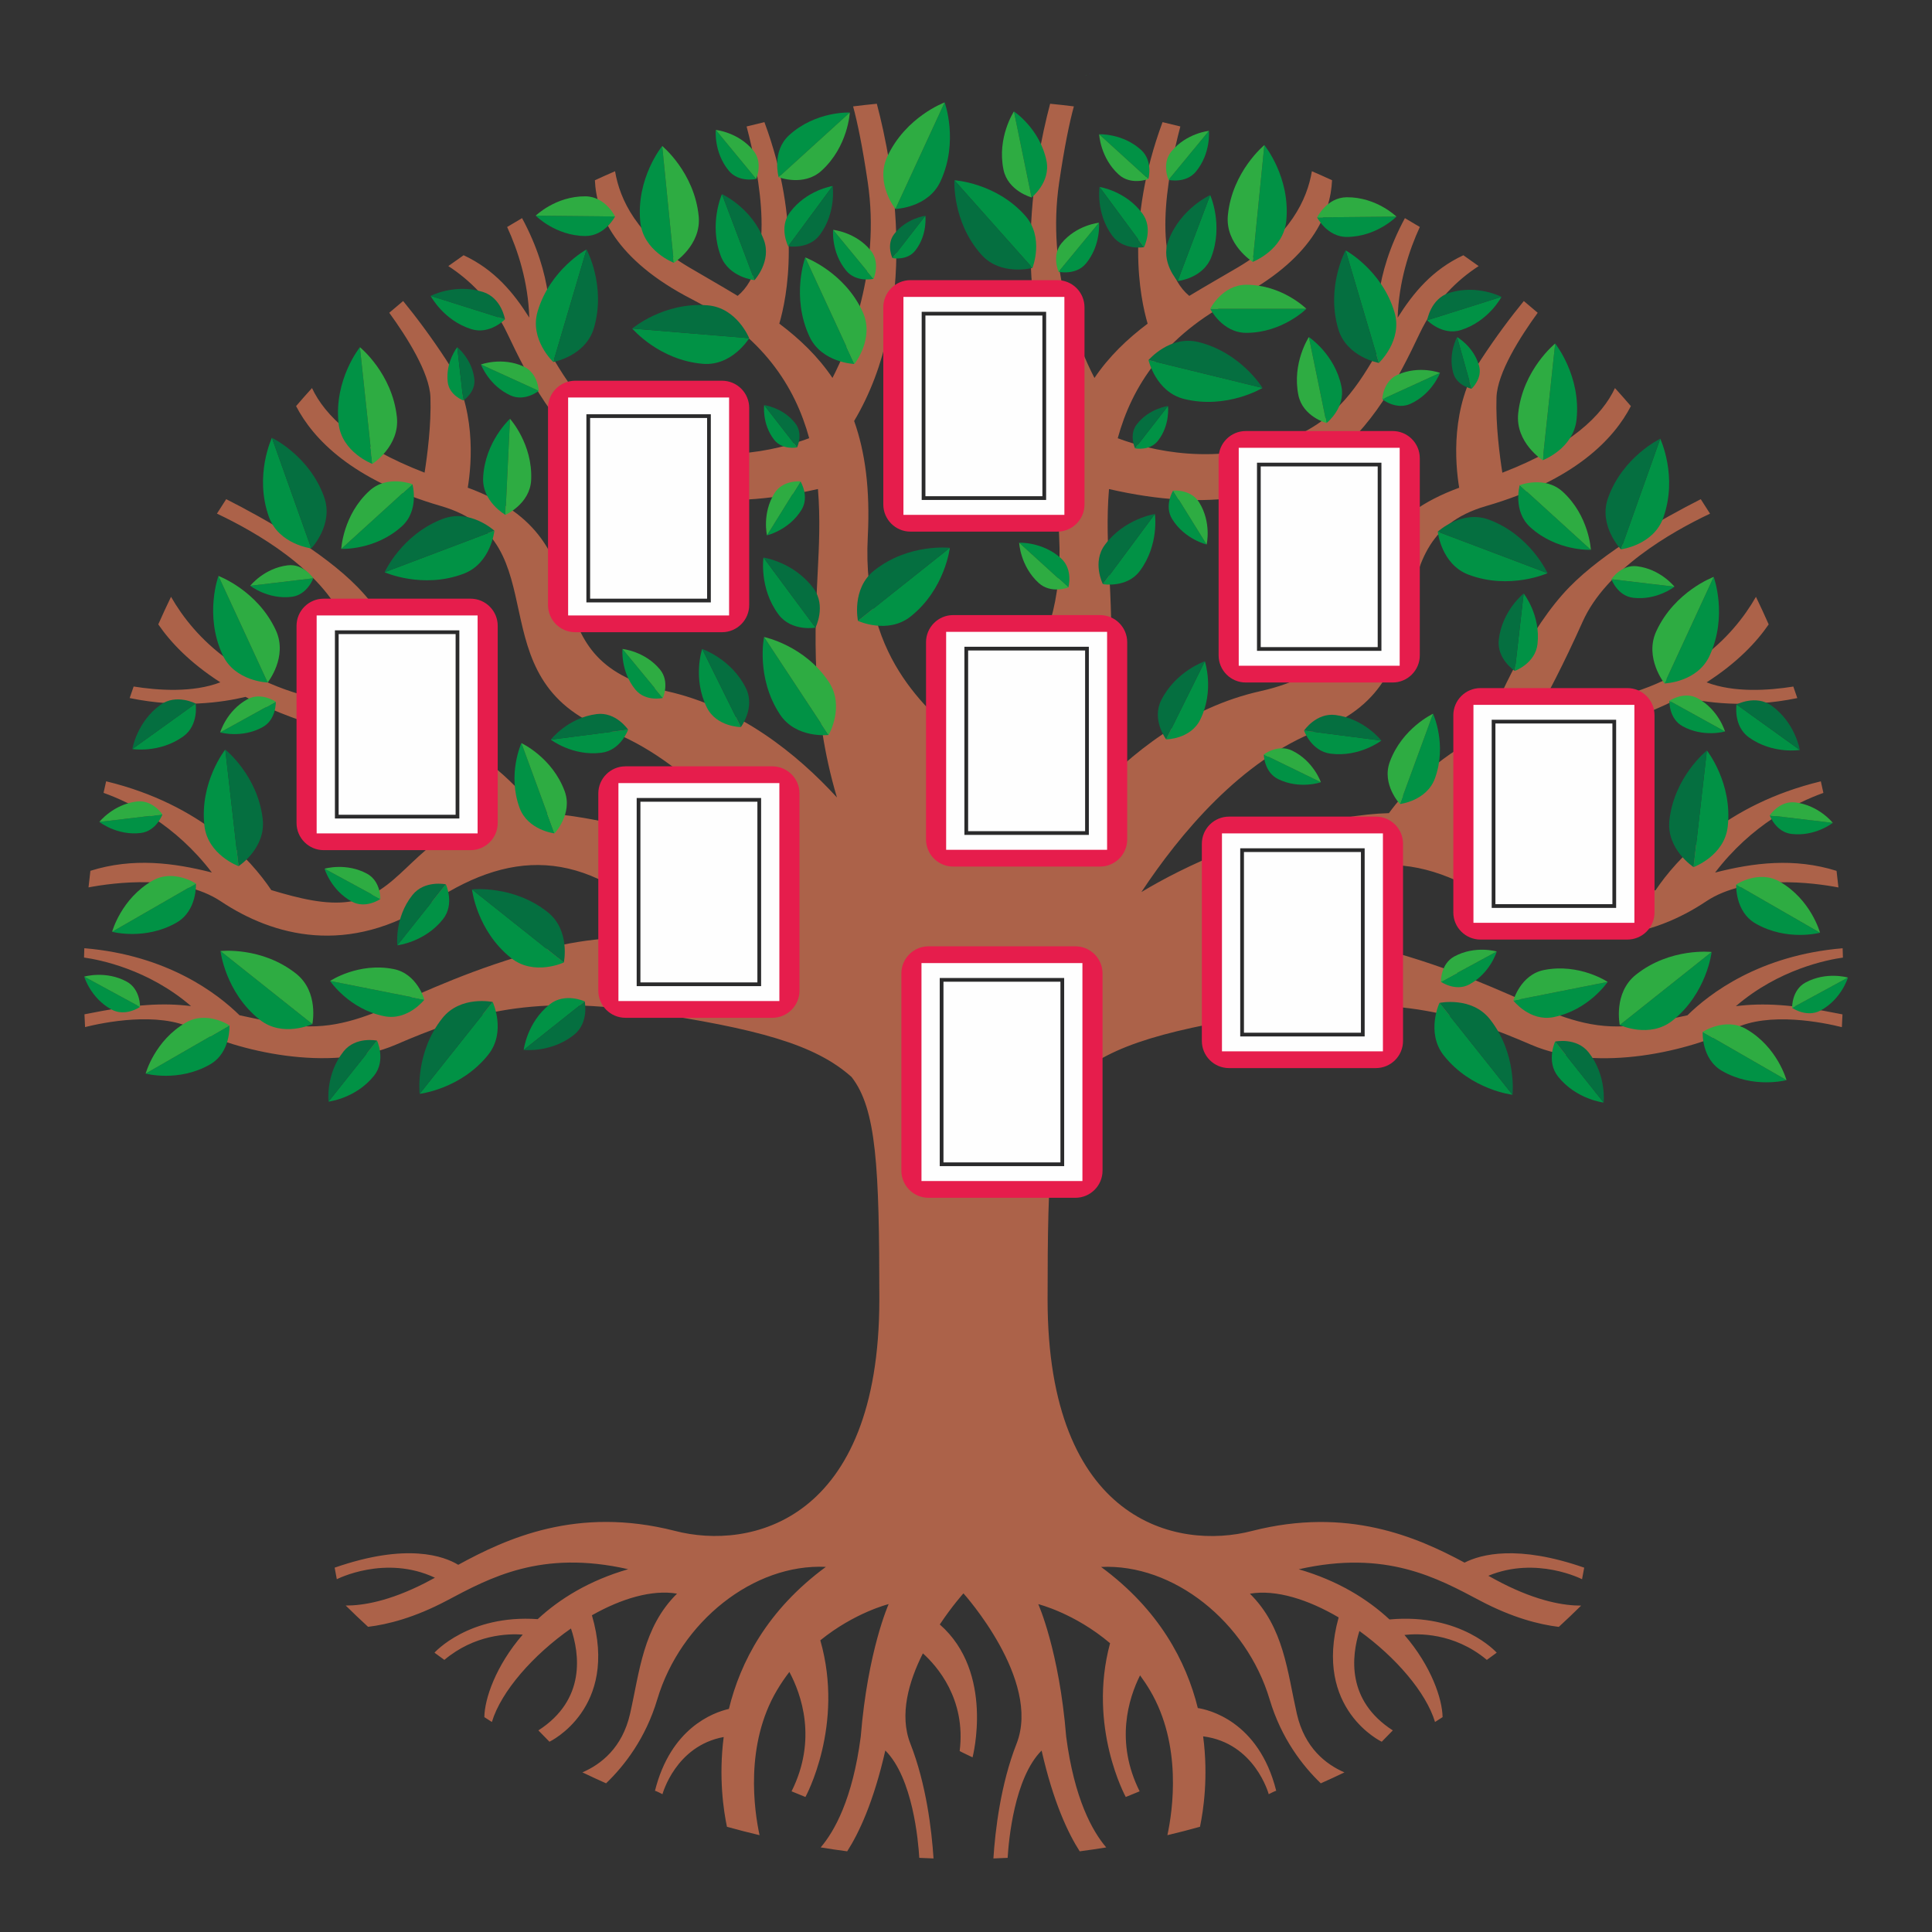 <?xml version="1.0" encoding="UTF-8"?>
<!DOCTYPE svg PUBLIC "-//W3C//DTD SVG 1.1//EN" "http://www.w3.org/Graphics/SVG/1.1/DTD/svg11.dtd">
<!-- Creator: CorelDRAW 2019 (64-Bit) -->
<svg xmlns="http://www.w3.org/2000/svg" xml:space="preserve" width="3.413in" height="3.413in" version="1.1" style="shape-rendering:geometricPrecision; text-rendering:geometricPrecision; image-rendering:optimizeQuality; fill-rule:evenodd; clip-rule:evenodd"
viewBox="0 0 3413.33 3413.33"
 xmlns:xlink="http://www.w3.org/1999/xlink">
 <rect x="0" y="0" width="3413.33" height="3413.33" fill="#333333" stroke="none"/>
 <defs>
  <style type="text/css">
   <![CDATA[
    .fil0 {fill:none}
    .fil3 {fill:#FEFEFE;fill-rule:nonzero}
    .fil6 {fill:#FEFEFE;fill-rule:nonzero}
    .fil1 {fill:#AC6249;fill-rule:nonzero}
    .fil5 {fill:#E61D4C;fill-rule:nonzero}
    .fil2 {fill:#E61D4C;fill-rule:nonzero}
    .fil8 {fill:#2EAC42;fill-rule:nonzero}
    .fil4 {fill:#2A2A2B;fill-rule:nonzero}
    .fil9 {fill:#019245;fill-rule:nonzero}
    .fil10 {fill:#056F40;fill-rule:nonzero}
    .fil7 {fill:#2D3686;fill-rule:nonzero}
   ]]>
  </style>
 </defs>
 <g id="Layer_x0020_1">
  <rect class="fil0" x="-0" y="-0" width="3413.33" height="3413.33"/>
  <g id="_1576497768400">
   <path class="fil1" d="M3066.86 1777.61c75.73,-65.28 161.65,-81.97 189.09,-85.8 -0.14,-5.5 -0.31,-10.99 -0.5,-16.48 -146.96,12.28 -235.44,80.25 -274.22,118.46 -20.41,4.42 -43.24,9.31 -70.16,14.37 -149.98,28.12 -208.56,-60.93 -468.67,-131.24 -78.78,-21.29 -159.59,-24.29 -233.98,-18.16 152.34,-160.12 286.13,-161.16 430.81,-66.2 149.98,98.43 283.55,60.93 374.94,0 73.36,-48.91 190.5,-32.89 233.86,-24.66 -1.01,-9.8 -2.13,-19.57 -3.33,-29.31 -75.08,-23.57 -147.26,-14.25 -214.61,3.02 64.49,-84.53 143.42,-123.63 191.37,-140.74 -1.47,-6.82 -2.97,-13.64 -4.54,-20.43 -169.37,40.91 -255.89,138.81 -291.85,192.23 -50.33,15.13 -96.76,26.48 -138.21,20.4 -84.12,-12.35 -111.3,-98.5 -209.63,-137.53 24.38,-42.17 100.12,-147.59 257.57,-169.98 53.61,-16.23 98.41,-34.73 135.89,-54.27 40.64,9.81 114.7,20.67 204.66,2.06 -2.3,-6.81 -4.63,-13.61 -7.02,-20.37 -43.37,6.95 -104.65,11.18 -153.21,-7.41 53.97,-34.7 88.08,-70.91 109.68,-102.4 -7.24,-16.39 -14.73,-32.63 -22.51,-48.72 -40.48,70.75 -126.82,163.72 -306.04,188.92 -29.1,4.1 -56.14,9.95 -81.26,17.14 17.47,-30.4 45.77,-83.28 81.26,-162.43 41.22,-91.97 155.4,-157.67 224.93,-190.56 -5.37,-8.58 -10.83,-17.1 -16.36,-25.57 -69.06,35.06 -171.14,92.89 -232.01,155.21 -70.89,72.59 -125.98,196.23 -151.25,259.72 -87.43,44.09 -140.44,102.5 -167.71,139.73 -23.79,0.69 -50.09,3.3 -79.42,8.3 -158.74,27.1 -280.5,84.76 -357.89,131.11 67.66,-102.25 176.24,-233.33 313.36,-285.77 239.02,-91.39 82.63,-334.35 295.39,-396.1 157.62,-45.74 226.23,-119.1 256.04,-176.64 -9.24,-10.74 -18.6,-21.37 -28.12,-31.86 -22.57,48.34 -77.69,102.7 -198.95,149.52 -4.68,-29.6 -11.96,-84.69 -10.35,-133.11 1.44,-43.25 41.88,-106.86 72.81,-149.44 -8.1,-6.99 -16.28,-13.91 -24.53,-20.74 -22.37,27.37 -49.02,62.57 -76.41,104.57 -53.37,81.83 -44.95,181.84 -37.79,225.26 -262.06,96.16 -90.87,301.17 -351.21,359.4 -128.83,28.81 -230.39,110.76 -301.04,187.9 46.57,-155.99 39.01,-299.52 33.9,-399.97 -2.17,-42.48 -4.75,-92.49 -0.31,-144.99 363.05,83.43 474.88,-118.39 548.49,-274.15 27.9,-59.06 68.63,-96.49 104.59,-119.77 -8.94,-6.48 -17.95,-12.87 -27.04,-19.15 -54.75,25.61 -88.11,65.96 -116.06,110.22 1.93,-63.27 20.06,-118.67 39.14,-160.15 -8.72,-5.3 -17.52,-10.5 -26.35,-15.64 -54.59,101.13 -53.15,183.38 -44.73,230.05 -36.57,63.77 -75.04,126.7 -159.03,159.24 -130.03,50.37 -246.89,20.84 -303.59,-0.44 24.86,-90.96 81.91,-180.98 207.51,-245.61 136.15,-70.06 168.65,-152.04 171.12,-210.2 -11.8,-5.44 -23.67,-10.75 -35.62,-15.91 -8.18,49.25 -38.31,115.39 -130.82,169.87 -29.19,17.2 -58.06,33.57 -85.8,50.4 -67.15,-55.61 -39.92,-207.96 -15.76,-299.35 -10.46,-2.66 -20.94,-5.22 -31.48,-7.65 -66.28,179.15 -39.79,310.27 -26.33,356.02 -36.12,27.23 -68.26,57.92 -93.94,95.96 -29.36,-57.13 -85.22,-190.7 -62.37,-345.35 9.35,-63.35 18.21,-105.9 25.98,-134.47 -13.92,-1.74 -27.89,-3.29 -41.92,-4.66 -28.9,108.92 -76.78,364.12 40.05,560.56 -19.26,54.06 -28.49,120.28 -24.11,204.25 11.91,228.75 -121.44,312.7 -169.05,366.06l0 -0.1c-47.61,-53.37 -180.96,-137.31 -169.05,-366.06 4.37,-83.96 -4.86,-150.2 -24.11,-204.24 116.79,-196.38 68.97,-451.48 40.07,-560.46 -14.02,1.37 -28,2.92 -41.91,4.66 7.77,28.57 16.61,71.09 25.95,134.37 22.85,154.65 -33.02,288.22 -62.38,345.35 -25.67,-38.04 -57.81,-68.72 -93.94,-95.94 13.45,-45.74 39.94,-176.84 -26.29,-355.94 -10.54,2.43 -21.04,5 -31.49,7.65 24.15,91.4 51.35,243.68 -15.79,299.27 -27.74,-16.84 -56.61,-33.21 -85.81,-50.41 -92.44,-54.46 -122.6,-120.54 -130.8,-169.78 -11.95,5.17 -23.83,10.47 -35.63,15.92 2.51,58.16 35.05,140.09 171.12,210.1 125.6,64.63 182.65,154.65 207.51,245.61 -56.71,21.3 -173.56,50.82 -303.59,0.45 -84,-32.54 -122.47,-95.47 -159.03,-159.24 8.41,-46.66 9.86,-128.88 -44.69,-229.98 -8.83,5.14 -17.63,10.34 -26.36,15.65 19.06,41.48 37.17,96.84 39.11,160.08 -27.93,-44.23 -61.28,-84.56 -115.97,-110.18 -9.09,6.28 -18.11,12.69 -27.06,19.15 35.94,23.28 76.65,60.71 104.53,119.72 73.6,155.76 185.43,357.58 548.48,274.15 4.44,52.5 1.84,102.5 -0.31,144.98 -5.11,100.45 -12.67,243.97 33.9,399.97 -70.65,-77.13 -172.22,-159.08 -301.05,-187.89 -260.33,-58.23 -89.15,-263.24 -351.2,-359.4 7.15,-43.43 15.58,-143.44 -37.8,-225.28 -27.37,-41.96 -54,-77.14 -76.35,-104.5 -8.25,6.83 -16.44,13.74 -24.54,20.74 30.92,42.58 71.33,106.15 72.77,149.38 1.61,48.43 -5.67,103.5 -10.35,133.11 -121.2,-46.8 -176.33,-101.13 -198.91,-149.46 -9.52,10.49 -18.89,21.11 -28.12,31.86 29.83,57.53 98.45,130.85 256.01,176.57 212.76,61.76 56.37,304.71 295.39,396.1 137.13,52.44 245.7,183.52 313.37,285.78 -77.39,-46.35 -199.15,-104.01 -357.89,-131.11 -29.32,-5.01 -55.62,-7.62 -79.41,-8.31 -27.26,-37.22 -80.29,-95.64 -167.71,-139.72 -25.26,-63.48 -80.35,-187.13 -151.25,-259.72 -60.86,-62.3 -162.91,-120.12 -231.96,-155.18 -5.53,8.47 -10.99,16.98 -16.36,25.57 69.54,32.89 183.67,98.59 224.89,190.54 35.48,79.15 63.78,132.02 81.26,162.43 -25.12,-7.19 -52.17,-13.05 -81.26,-17.13 -179.19,-25.2 -265.53,-118.13 -306.02,-188.88 -7.78,16.09 -15.28,32.33 -22.51,48.72 21.59,31.48 55.71,67.67 109.65,102.36 -48.54,18.58 -109.81,14.35 -153.18,7.4 -2.39,6.77 -4.72,13.57 -7.02,20.39 89.94,18.59 163.99,7.74 204.63,-2.07 37.48,19.54 82.28,38.04 135.89,54.26 157.46,22.37 233.19,127.8 257.57,169.98 -98.34,39.02 -125.51,125.18 -209.64,137.53 -41.45,6.08 -87.88,-5.28 -138.21,-20.4 -35.96,-53.42 -122.47,-151.3 -291.83,-192.23 -1.56,6.8 -3.07,13.61 -4.54,20.43 47.95,17.12 126.87,56.2 191.35,140.73 -67.35,-17.26 -139.52,-26.59 -214.6,-3.03 -1.2,9.75 -2.31,19.52 -3.33,29.31 43.37,-8.22 160.5,-24.24 233.86,24.67 91.39,60.93 224.96,98.43 374.94,0 144.69,-94.95 278.48,-93.91 430.81,66.2 -74.39,-6.13 -155.19,-3.13 -233.97,18.17 -260.11,70.3 -318.7,159.34 -468.68,131.23 -26.92,-5.06 -49.75,-9.95 -70.15,-14.37 -38.79,-38.21 -127.25,-106.18 -274.22,-118.46 -0.19,5.49 -0.36,10.99 -0.5,16.49 27.44,3.82 113.35,20.52 189.09,85.78 -48.32,-5.97 -98.11,-3.71 -188.34,14.5 0.3,7.53 0.65,15.05 1.06,22.56 32.08,-7.99 128.91,-28.05 190.74,2.87 74.99,37.49 239.03,79.67 358.54,28.12 119.52,-51.55 232.93,-89.04 436.33,-58.59 203.41,30.47 304.14,58.15 368.6,115.78 43.93,56.32 49.07,158.75 49.07,393.04 0,392.35 -228.02,443.7 -361.54,408.78 -172.6,-43.95 -296.99,13.37 -382.43,60.02 -24.91,-15.15 -90.36,-39.51 -218.34,5.05 2.87,14.68 3.82,20.42 3.82,20.42 0,0 85.37,-44 173.37,-2.65 -6.3,3.44 -12.33,6.68 -18.08,9.61 -63.18,32.12 -109.57,39.67 -139.55,39.54 12.94,12.76 26.09,25.3 39.47,37.59 34.67,-4.15 82.07,-16.15 139.11,-46.33 75.74,-40.07 166.39,-90.39 320.45,-55.46 -68.86,19.93 -121.13,52.31 -159.87,88.23 -122.02,-8.54 -182.36,59.24 -182.36,59.24l17.45 12.74c53.19,-44.54 111.44,-46.67 138.51,-44.7 -48.05,55.46 -67.46,113.93 -67.86,145.83 4.43,2.88 8.87,5.74 13.32,8.58 16.32,-54.12 72.93,-118.54 139.72,-165.18 14.82,43.76 27.19,125.5 -57.58,180.04l19.58 20.02c0,0 123.14,-58.25 75.02,-223.43 51.6,-29.19 105.83,-45.77 150.35,-38.22 -60.24,59.57 -66.07,137.92 -82.93,212.14 -13.75,60.54 -51.75,89.65 -84.23,103.63 13.82,6.66 27.78,13.09 41.83,19.34 32.36,-31.07 69.86,-79.34 90.41,-148.18 41.09,-137.63 170.5,-240.34 297.86,-234.18 -103.35,76.06 -151.1,168.09 -171.3,250.92 -27.96,6.43 -102.87,33.78 -130.6,144.69 1.91,0 13.24,5.98 13.24,5.98 0,0 23,-85.43 108.17,-101.01 -9.19,71.27 -0.15,130.54 5.77,158.57 19.06,5.31 38.25,10.26 57.59,14.85 -9.28,-42.93 -26.58,-159.43 30.87,-256.25 6.83,-11.52 14.15,-22.22 21.8,-32.16 20.97,39.17 49.76,119.13 3.87,210.93l24.51 10.01c0,0 69.41,-126.2 26.28,-276.8 60.77,-49.22 120.74,-63.98 120.74,-63.98 0,0 -36.97,82.17 -49.3,234.17 -14.39,110.3 -46.53,167.31 -70.8,195.69 15.54,2.54 31.16,4.84 46.85,6.91 20.43,-31.76 46.58,-86.7 67.37,-178.15 48.56,48.56 58.25,159.9 60,189.7 8.37,0.42 16.77,0.75 25.17,1.03 -3.22,-49.78 -12.77,-131.17 -40.91,-202.8 -20,-50.9 -2.78,-110.02 22.11,-159.54 24.42,21.91 76.52,80.36 64.98,172.56 -0.35,0.22 22.77,11.17 22.77,11.17 0,0 39.26,-149.8 -57.88,-234.75 22.13,-33.2 41.82,-55.01 41.82,-55.01l0 0.09c0,0 138.06,152.9 93.8,265.57 -28.12,71.58 -37.68,152.9 -40.9,202.7 8.41,-0.28 16.8,-0.61 25.17,-1.03 1.76,-29.95 11.5,-141.09 59.99,-189.6 20.77,91.36 46.89,146.29 67.31,178.07 15.69,-2.08 31.31,-4.38 46.84,-6.91 -24.27,-28.41 -56.35,-85.43 -70.72,-195.6 -12.33,-152.02 -49.31,-234.18 -49.31,-234.18 0,0 64.06,15.78 126.85,69.04 -40.1,148.31 27.71,271.65 27.71,271.65l24.51 -10.01c-43.65,-87.3 -19.74,-163.89 0.74,-204.87 6.06,8.24 11.89,16.92 17.4,26.2 57.39,96.76 40.17,213.13 30.89,256.15 19.33,-4.59 38.54,-9.54 57.58,-14.84 5.95,-28.24 15.03,-88 5.59,-159.76 91.48,11.65 115.87,102.2 115.87,102.2 0,0 11.33,-5.98 13.24,-5.98 -31.08,-124.31 -121.44,-143.65 -138.52,-146.22 -20.42,-82.41 -68.24,-173.72 -170.91,-249.29 127.35,-6.17 256.77,96.54 297.85,234.17 20.53,68.79 58,117.04 90.33,148.11 14.04,-6.24 27.98,-12.67 41.79,-19.31 -32.45,-14 -70.39,-43.12 -84.11,-103.59 -16.85,-74.22 -22.69,-152.57 -82.93,-212.15 46.39,-7.86 103.29,10.46 156.79,41.94 -45.15,162.28 76.13,219.62 76.13,219.62l19.57 -20.02c-81.99,-52.75 -73.1,-130.95 -59.01,-175.61 64.07,46.22 117.74,108.32 133.59,160.76 4.46,-2.84 8.92,-5.7 13.35,-8.59 -0.44,-31.82 -19.72,-89.93 -67.38,-145.17 22.61,-2.65 87.15,-4.87 145.57,44.04l17.44 -12.74c0,0 -62.65,-70.43 -189.4,-58.69 -38.8,-36.09 -91.22,-68.66 -160.37,-88.67 154.07,-34.93 244.71,15.38 320.46,55.46 57,30.15 104.35,42.15 139.02,46.32 13.37,-12.3 26.53,-24.83 39.46,-37.58 -29.98,0.1 -76.35,-7.46 -139.45,-39.56 -7.67,-3.91 -15.84,-8.35 -24.52,-13.16 85.18,-35.31 165.55,6.11 165.55,6.11 0,0 0.96,-5.74 3.83,-20.42 -117.5,-40.91 -182.3,-23.72 -211.4,-8.91 -85.17,-45.83 -207.38,-98.78 -375.12,-56.06 -133.53,34.93 -361.54,-16.43 -361.54,-408.78 0,-234.29 5.15,-336.72 49.08,-393.04 64.46,-57.63 165.19,-85.32 368.59,-115.78 203.41,-30.46 316.83,7.03 436.34,58.59 119.5,51.55 283.54,9.38 358.54,-28.13 61.83,-30.91 158.65,-10.85 190.74,-2.86 0.41,-7.51 0.76,-15.03 1.06,-22.56 -90.23,-18.22 -140.01,-20.47 -188.33,-14.5z"/>
   <path class="fil2" d="M1899.88 2116.19l-259.39 0c-26.52,0 -48.02,-21.5 -48.02,-48.02l0 -348.26c0,-26.52 21.5,-48.02 48.02,-48.02l259.39 0c26.52,0 48.02,21.5 48.02,48.02l0 348.26c0,26.52 -21.5,48.02 -48.02,48.02z"/>
   <polygon class="fil3" points="1628.01,2086.57 1912.35,2086.57 1912.35,1701.52 1628.01,1701.52 "/>
   <path class="fil4" d="M1666.85 2053.66l206.67 0 0 -319.23 -206.67 0 0 319.23zm213.26 6.58l-219.84 0 0 -332.39 219.84 0 0 332.39z"/>
   <path class="fil2" d="M2430.77 1887.04l-259.4 0c-26.52,0 -48.02,-21.5 -48.02,-48.02l0 -348.25c0,-26.52 21.5,-48.02 48.02,-48.02l259.4 0c26.52,0 48.02,21.5 48.02,48.02l0 348.25c0,26.52 -21.5,48.02 -48.02,48.02z"/>
   <polygon class="fil3" points="2158.89,1857.43 2443.24,1857.43 2443.24,1472.38 2158.89,1472.38 "/>
   <path class="fil4" d="M2197.73 1824.52l206.68 0 0 -319.23 -206.68 0 0 319.23zm213.26 6.59l-219.84 0 0 -332.4 219.84 0 0 332.4z"/>
   <path class="fil2" d="M1868 939.23l-259.4 0c-26.52,0 -48.02,-21.5 -48.02,-48.02l0 -348.25c0,-26.52 21.5,-48.02 48.02,-48.02l259.4 0c26.52,0 48.02,21.5 48.02,48.02l0 348.25c0,26.53 -21.5,48.02 -48.02,48.02z"/>
   <polygon class="fil3" points="1596.13,909.61 1880.48,909.61 1880.48,524.56 1596.13,524.56 "/>
   <path class="fil4" d="M1634.96 876.7l206.69 0 0 -319.23 -206.69 0 0 319.23zm213.27 6.58l-219.85 0 0 -332.4 219.85 0 0 332.4z"/>
   <path class="fil2" d="M2460.38 1205.8l-259.39 0c-26.52,0 -48.02,-21.49 -48.02,-48.01l0 -348.26c0,-26.52 21.5,-48.01 48.02,-48.01l259.39 0c26.52,0 48.02,21.5 48.02,48.01l0 348.26c0,26.52 -21.5,48.01 -48.02,48.01z"/>
   <polygon class="fil3" points="2188.51,1176.18 2472.86,1176.18 2472.86,791.14 2188.51,791.14 "/>
   <path class="fil4" d="M2227.35 1143.28l206.68 0 0 -319.24 -206.68 0 0 319.24zm213.26 6.58l-219.84 0 0 -332.39 219.84 0 0 332.39z"/>
   <path class="fil2" d="M2875.06 1659.97l-259.41 0c-26.51,0 -48.01,-21.5 -48.01,-48.02l0 -348.26c0,-26.51 21.5,-48.02 48.01,-48.02l259.41 0c26.52,0 48.02,21.5 48.02,48.02l0 348.26c0,26.52 -21.5,48.02 -48.02,48.02z"/>
   <polygon class="fil3" points="2603.19,1630.35 2887.53,1630.35 2887.53,1245.3 2603.19,1245.3 "/>
   <path class="fil4" d="M2642.01 1597.44l206.68 0 0 -319.23 -206.68 0 0 319.23zm213.27 6.58l-219.85 0 0 -332.39 219.85 0 0 332.39z"/>
   <path class="fil2" d="M1105.07 1798.19l259.39 0c26.52,0 48.02,-21.5 48.02,-48.02l0 -348.25c0,-26.52 -21.5,-48.01 -48.02,-48.01l-259.39 0c-26.52,0 -48.02,21.5 -48.02,48.01l0 348.25c0,26.52 21.5,48.02 48.02,48.02z"/>
   <polygon class="fil3" points="1092.6,1768.57 1376.95,1768.57 1376.95,1383.52 1092.6,1383.52 "/>
   <path class="fil4" d="M1131.44 1735.66l206.67 0 0 -319.23 -206.67 0 0 319.23zm213.25 6.58l-219.83 0 0 -332.4 219.83 0 0 332.4z"/>
   <path class="fil5" d="M1016.22 1116.94l259.39 0c26.52,0 48.02,-21.5 48.02,-48.01l0 -348.26c0,-26.52 -21.49,-48.02 -48.02,-48.02l-259.39 0c-26.52,0 -48.02,21.5 -48.02,48.02l0 348.26c0,26.52 21.5,48.01 48.02,48.01z"/>
   <polygon class="fil6" points="1003.74,1087.33 1288.09,1087.33 1288.09,702.28 1003.74,702.28 "/>
   <path class="fil4" d="M1042.58 1057.7l206.67 0 0 -319.23 -206.67 0 0 319.23zm213.26 6.59l-219.84 0 0 -332.39 219.84 0 0 332.39z"/>
   <path class="fil2" d="M571.93 1502l259.39 0c26.52,0 48.02,-21.5 48.02,-48.02l0 -348.26c0,-26.52 -21.5,-48.02 -48.02,-48.02l-259.39 0c-26.52,0 -48.02,21.5 -48.02,48.02l0 348.26c0,26.51 21.5,48.02 48.02,48.02z"/>
   <polygon class="fil3" points="559.45,1472.38 843.8,1472.38 843.8,1087.33 559.45,1087.33 "/>
   <path class="fil4" d="M598.29 1439.46l206.68 0 0 -319.22 -206.68 0 0 319.22zm213.26 6.59l-219.84 0 0 -332.4 219.84 0 0 332.4z"/>
   <path class="fil2" d="M1943.46 1530.99l-259.4 0c-26.52,0 -48.01,-21.5 -48.01,-48.02l0 -348.26c0,-26.52 21.49,-48.02 48.01,-48.02l259.4 0c26.52,0 48.02,21.5 48.02,48.02l0 348.26c0,26.52 -21.5,48.02 -48.02,48.02z"/>
   <polygon class="fil3" points="1671.59,1501.37 1955.94,1501.37 1955.94,1116.31 1671.59,1116.31 "/>
   <path class="fil4" d="M1710.43 1468.46l206.67 0 0 -319.23 -206.67 0 0 319.23zm213.26 6.58l-219.84 0 0 -332.39 219.84 0 0 332.39z"/>
   <path class="fil7" d="M1477.6 130.19l2.31 0c-1.5,-0.43 -2.31,0 -2.31,0z"/>
   <path class="fil7" d="M1924.54 130.3l2.31 0c0,0 -0.81,-0.45 -2.31,0z"/>
   <path class="fil8" d="M1920.15 133.54l-2.31 0c1.5,-0.44 2.31,0 2.31,0z"/>
   <path class="fil9" d="M257.33 1896.77c0,0 58.32,15.71 113.83,-16.25 37.01,-21.3 34.22,-68.96 34.22,-68.96l-148.05 85.21z"/>
   <path class="fil8" d="M257.33 1896.77c0,0 15.71,-58.32 71.23,-90.27 37.01,-21.3 76.82,5.06 76.82,5.06l-148.05 85.21z"/>
   <path class="fil9" d="M198.09 1646.23c0,0 58.31,15.7 113.83,-16.24 37.02,-21.3 34.22,-68.97 34.22,-68.97l-148.05 85.21z"/>
   <path class="fil8" d="M198.09 1646.23c0,0 15.71,-58.32 71.23,-90.27 37.01,-21.3 76.82,5.06 76.82,5.06l-148.05 85.21z"/>
   <path class="fil9" d="M389.6 1680.25c0,0 8.3,72.83 69.16,121.23 40.57,32.26 93.12,7.82 93.12,7.82l-162.28 -129.05z"/>
   <path class="fil8" d="M389.6 1680.25c0,0 72.83,-8.3 133.68,40.09 40.57,32.26 28.59,88.96 28.59,88.96l-162.28 -129.05z"/>
   <path class="fil9" d="M635.87 613.42c0,0 -46.03,57.05 -37.76,134.36 5.51,51.54 59.8,71.8 59.8,71.8l-22.04 -206.15z"/>
   <path class="fil8" d="M635.87 613.42c0,0 57.05,46.03 65.31,123.33 5.52,51.54 -43.28,82.82 -43.28,82.82l-22.04 -206.15z"/>
   <path class="fil9" d="M921.22 1312.89c0,0 -25.24,54.5 -3.3,114.3 14.62,39.87 61.81,45.18 61.81,45.18l-58.5 -159.48z"/>
   <path class="fil8" d="M921.22 1312.89c0,0 54.5,25.25 76.44,85.06 14.62,39.87 -17.94,74.43 -17.94,74.43l-58.5 -159.48z"/>
   <path class="fil9" d="M602.96 969.76c0,0 60,2.84 107.11,-40.02 31.42,-28.57 18.56,-74.28 18.56,-74.28l-125.67 114.3z"/>
   <path class="fil8" d="M602.96 969.76c0,0 2.84,-60 49.97,-102.86 31.42,-28.57 75.7,-11.43 75.7,-11.43l-125.67 114.3z"/>
   <path class="fil9" d="M1501.35 198.79c0,0 -59.99,-2.85 -107.12,40.01 -31.42,28.57 -18.55,74.28 -18.55,74.28l125.67 -114.29z"/>
   <path class="fil8" d="M1501.35 198.79c0,0 -2.85,59.99 -49.97,102.85 -31.41,28.57 -75.7,11.43 -75.7,11.43l125.67 -114.29z"/>
   <path class="fil9" d="M946.43 381.06c0,0 34.73,35.4 87.31,35.91 35.06,0.33 52.93,-34.56 52.93,-34.56l-140.24 -1.35z"/>
   <path class="fil8" d="M946.43 381.06c0,0 35.4,-34.72 87.99,-34.21 35.06,0.33 52.25,35.57 52.25,35.57l-140.24 -1.35z"/>
   <path class="fil9" d="M901.02 739.93c0,0 -44.43,40.41 -47.45,104.04 -2.01,42.43 39.4,65.64 39.4,65.64l8.05 -169.69z"/>
   <path class="fil8" d="M901.02 739.93c0,0 40.41,44.43 37.4,108.06 -2.02,42.43 -45.44,61.62 -45.44,61.62l8.05 -169.69z"/>
   <path class="fil9" d="M385.95 1017.57c0,0 -25.33,68.79 7.27,139.38 21.73,47.06 79.66,48.85 79.66,48.85l-86.93 -188.23z"/>
   <path class="fil8" d="M385.95 1017.57c0,0 68.79,25.32 101.39,95.91 21.73,47.06 -14.46,92.32 -14.46,92.32l-86.93 -188.23z"/>
   <path class="fil9" d="M1422.63 454.81c0,0 -25.32,68.79 7.28,139.37 21.73,47.06 79.66,48.85 79.66,48.85l-86.93 -188.23z"/>
   <path class="fil8" d="M1422.63 454.81c0,0 68.79,25.32 101.39,95.91 21.74,47.07 -14.46,92.32 -14.46,92.32l-86.93 -188.23z"/>
   <path class="fil9" d="M1169.96 257.98c0,0 -46.44,56.72 -38.73,134.09 5.15,51.59 59.29,72.23 59.29,72.23l-20.56 -206.31z"/>
   <path class="fil8" d="M1169.96 257.98c0,0 56.72,46.44 64.43,123.81 5.14,51.57 -43.87,82.51 -43.87,82.51l-20.56 -206.31z"/>
   <path class="fil9" d="M1349.85 1125.42c0,0 -14.73,71.81 28.07,136.72 28.54,43.27 86.08,36.36 86.08,36.36l-114.15 -173.08z"/>
   <path class="fil8" d="M1349.85 1125.42c0,0 71.8,14.73 114.61,79.63 28.54,43.28 -0.46,93.44 -0.46,93.44l-114.15 -173.08z"/>
   <path class="fil9" d="M583.15 1733.11c0,0 33.41,49.91 95.89,62.29 41.66,8.26 70.74,-29.27 70.74,-29.27l-166.63 -33.02z"/>
   <path class="fil8" d="M583.15 1733.11c0,0 49.91,-33.41 112.4,-21.02 41.66,8.26 54.23,54.04 54.23,54.04l-166.63 -33.02z"/>
   <path class="fil9" d="M573.38 1534.77c0,0 11.27,38.04 48.25,58.11 24.66,13.39 50.37,-4.58 50.37,-4.58l-98.62 -53.53z"/>
   <path class="fil8" d="M573.38 1534.77c0,0 38.04,-11.27 75.02,8.81 24.66,13.38 23.61,44.72 23.61,44.72l-98.62 -53.53z"/>
   <path class="fil9" d="M148.78 1725.44c0,0 11.28,38.04 48.25,58.11 24.66,13.38 50.37,-4.58 50.37,-4.58l-98.62 -53.54z"/>
   <path class="fil8" d="M148.78 1725.44c0,0 38.04,-11.26 75.02,8.81 24.65,13.39 23.59,44.73 23.59,44.73l-98.62 -53.54z"/>
   <path class="fil9" d="M389.04 1293.99c0,0 38.11,11 74.94,-9.34 24.56,-13.56 23.28,-44.89 23.28,-44.89l-98.22 54.23z"/>
   <path class="fil8" d="M389.04 1293.99c0,0 11,-38.11 47.83,-58.45 24.56,-13.56 50.39,4.22 50.39,4.22l-98.22 54.23z"/>
   <path class="fil9" d="M175.54 1452.14c0,0 31.17,24.54 72.95,19.57 27.85,-3.31 38.47,-32.83 38.47,-32.83l-111.42 13.26z"/>
   <path class="fil8" d="M175.54 1452.14c0,0 24.54,-31.17 66.32,-36.14 27.85,-3.31 45.09,22.89 45.09,22.89l-111.42 13.26z"/>
   <path class="fil9" d="M1355.06 945.8c0,0 38.63,-9.04 60.83,-44.78 14.8,-23.83 -1.63,-50.55 -1.63,-50.55l-59.21 95.32z"/>
   <path class="fil8" d="M1355.06 945.8c0,0 -9.03,-38.63 13.18,-74.38 14.8,-23.83 46.03,-20.94 46.03,-20.94l-59.21 95.32z"/>
   <path class="fil9" d="M1099.76 1146.56c0,0 -3.8,39.49 22.96,71.96 17.85,21.65 48.41,14.63 48.41,14.63l-71.38 -86.58z"/>
   <path class="fil8" d="M1099.76 1146.56c0,0 39.49,3.8 66.26,36.26 17.84,21.65 5.12,50.32 5.12,50.32l-71.38 -86.58z"/>
   <path class="fil9" d="M1471.91 406.08c0,0 -3.8,39.5 22.97,71.96 17.84,21.65 48.41,14.63 48.41,14.63l-71.38 -86.58z"/>
   <path class="fil8" d="M1471.91 406.08c0,0 39.5,3.81 66.26,36.26 17.85,21.65 5.12,50.32 5.12,50.32l-71.38 -86.58z"/>
   <path class="fil9" d="M1264.58 229.56c0,0 -3.81,39.49 22.96,71.96 17.85,21.65 48.42,14.62 48.42,14.62l-71.38 -86.58z"/>
   <path class="fil8" d="M1264.58 229.56c0,0 39.49,3.8 66.26,36.26 17.84,21.65 5.13,50.31 5.13,50.31l-71.38 -86.58z"/>
   <path class="fil9" d="M442.11 1034.9c0,0 31.17,24.54 72.95,19.57 27.85,-3.31 38.47,-32.83 38.47,-32.83l-111.42 13.26z"/>
   <path class="fil8" d="M442.11 1034.9c0,0 24.54,-31.17 66.33,-36.14 27.85,-3.31 45.09,22.89 45.09,22.89l-111.42 13.26z"/>
   <path class="fil9" d="M849.72 643.95c0,0 13.87,37.17 52.15,54.64 25.52,11.65 49.93,-8.06 49.93,-8.06l-102.08 -46.59z"/>
   <path class="fil8" d="M849.72 643.95c0,0 37.17,-13.87 75.44,3.6 25.52,11.65 26.63,42.99 26.63,42.99l-102.08 -46.59z"/>
   <path class="fil9" d="M397.99 1324.28c0,0 -45.63,57.37 -36.81,134.62 5.87,51.5 60.31,71.37 60.31,71.37l-23.5 -206z"/>
   <path class="fil10" d="M397.99 1324.28c0,0 57.37,45.63 66.18,122.87 5.88,51.5 -42.69,83.13 -42.69,83.13l-23.5 -206z"/>
   <path class="fil9" d="M1348.85 985.03c0,0 -8,53.94 26.45,100.39 22.97,30.97 65.42,23.49 65.42,23.49l-91.87 -123.87z"/>
   <path class="fil10" d="M1348.85 985.03c0,0 53.94,8 88.39,54.46 22.96,30.97 3.48,69.42 3.48,69.42l-91.87 -123.87z"/>
   <path class="fil9" d="M1240.54 1146.56c0,0 -17.4,51.59 8.25,103.34 17.1,34.49 60.14,34.64 60.14,34.64l-68.39 -137.98z"/>
   <path class="fil10" d="M1240.54 1146.56c0,0 51.59,17.4 77.24,69.14 17.1,34.49 -8.85,68.84 -8.85,68.84l-68.39 -137.98z"/>
   <path class="fil9" d="M1471.01 328.64c0,0 -46.23,6.97 -75.67,46.87 -19.62,26.61 -2.84,59.53 -2.84,59.53l78.51 -106.41z"/>
   <path class="fil10" d="M1471.01 328.64c0,0 6.97,46.23 -22.46,86.13 -19.63,26.6 -56.05,20.27 -56.05,20.27l78.51 -106.41z"/>
   <path class="fil9" d="M741.42 1932.5c0,0 72.84,-8.31 121.22,-69.16 32.27,-40.57 7.82,-93.11 7.82,-93.11l-129.05 162.28z"/>
   <path class="fil10" d="M741.42 1932.5c0,0 -8.31,-72.84 40.09,-133.69 32.26,-40.57 88.96,-28.59 88.96,-28.59l-129.05 162.28z"/>
   <path class="fil9" d="M679.52 1010.99c0,0 66.82,30.15 139.54,2.65 48.49,-18.33 54.39,-75.99 54.39,-75.99l-193.93 73.34z"/>
   <path class="fil10" d="M679.52 1010.99c0,0 30.15,-66.81 102.87,-94.32 48.48,-18.33 91.06,20.98 91.06,20.98l-193.93 73.34z"/>
   <path class="fil9" d="M1275.54 343c0,0 -23.63,52.35 -2.08,109.33 14.37,37.99 59.54,42.61 59.54,42.61l-57.46 -151.94z"/>
   <path class="fil10" d="M1275.54 343c0,0 52.35,23.62 73.9,80.6 14.37,37.98 -16.44,71.34 -16.44,71.34l-57.46 -151.94z"/>
   <path class="fil9" d="M1117 580.46c0,0 47.39,55.92 124.88,62.31 51.66,4.26 81.75,-45.26 81.75,-45.26l-206.63 -17.05z"/>
   <path class="fil10" d="M1117 580.46c0,0 55.92,-47.39 133.41,-41 51.65,4.26 73.22,58.05 73.22,58.05l-206.63 -17.05z"/>
   <path class="fil9" d="M580.41 1946.28c0,0 48.37,-5.51 80.51,-45.93 21.43,-26.94 5.2,-61.84 5.2,-61.84l-85.71 107.77z"/>
   <path class="fil10" d="M580.41 1946.28c0,0 -5.52,-48.37 26.63,-88.78 21.43,-26.94 59.08,-18.99 59.08,-18.99l-85.71 107.77z"/>
   <path class="fil9" d="M760.86 522.78c0,0 22.49,43.18 71.74,58.7 32.83,10.35 59.59,-17.31 59.59,-17.31l-131.33 -41.38z"/>
   <path class="fil10" d="M760.86 522.78c0,0 43.18,-22.48 92.43,-6.96 32.83,10.35 38.9,48.35 38.9,48.35l-131.33 -41.38z"/>
   <path class="fil9" d="M973.15 1306.77c0,0 38.56,29.72 89.76,23.09 34.14,-4.41 46.79,-40.76 46.79,-40.76l-136.56 17.67z"/>
   <path class="fil10" d="M973.15 1306.77c0,0 29.72,-38.56 80.93,-45.19 34.14,-4.41 55.63,27.52 55.63,27.52l-136.56 17.67z"/>
   <path class="fil9" d="M701.98 1670.11c0,0 48.37,-5.52 80.51,-45.94 21.43,-26.94 5.2,-61.83 5.2,-61.83l-85.71 107.77z"/>
   <path class="fil10" d="M701.98 1670.11c0,0 -5.51,-48.37 26.63,-88.79 21.42,-26.94 59.08,-18.98 59.08,-18.98l-85.71 107.77z"/>
   <path class="fil9" d="M807.81 613.42c0,0 -20.84,26.21 -16.81,61.49 2.68,23.52 27.55,32.61 27.55,32.61l-10.74 -94.1z"/>
   <path class="fil10" d="M807.81 613.42c0,0 26.21,20.83 30.23,56.13 2.69,23.53 -19.5,37.98 -19.5,37.98l-10.74 -94.1z"/>
   <path class="fil9" d="M1350.07 715.7c0,0 -4.15,33.23 17.65,61.26 14.54,18.69 40.5,13.5 40.5,13.5l-58.15 -74.77z"/>
   <path class="fil10" d="M1350.07 715.7c0,0 33.22,4.16 55.03,32.19 14.54,18.7 3.12,42.58 3.12,42.58l-58.15 -74.77z"/>
   <path class="fil9" d="M233.83 1323.36c0,0 48.05,7.85 89.97,-22.3 27.95,-20.1 21.83,-58.1 21.83,-58.1l-111.8 80.39z"/>
   <path class="fil10" d="M233.83 1323.36c0,0 7.85,-48.05 49.78,-78.19 27.95,-20.1 62.02,-2.2 62.02,-2.2l-111.8 80.39z"/>
   <path class="fil9" d="M833.89 1571.41c0,0 8.31,72.83 69.16,121.23 40.56,32.26 93.12,7.82 93.12,7.82l-162.28 -129.05z"/>
   <path class="fil10" d="M833.89 1571.41c0,0 72.83,-8.31 133.69,40.09 40.57,32.26 28.59,88.96 28.59,88.96l-162.28 -129.05z"/>
   <path class="fil9" d="M1036.27 440.7c0,0 -64.4,35.01 -86.45,109.57 -14.69,49.71 27.67,89.26 27.67,89.26l58.78 -198.83z"/>
   <path class="fil10" d="M1036.27 440.7c0,0 35.01,64.4 12.97,138.96 -14.7,49.71 -71.75,59.87 -71.75,59.87l58.78 -198.83z"/>
   <path class="fil9" d="M480.4 773.51c0,0 -31.46,66.21 -5.4,139.46 17.37,48.84 74.9,55.88 74.9,55.88l-69.5 -195.34z"/>
   <path class="fil10" d="M480.4 773.51c0,0 66.21,31.46 92.27,104.71 17.37,48.84 -22.77,90.63 -22.77,90.63l-69.5 -195.34z"/>
   <path class="fil9" d="M3156.27 1908.3c0,0 -58.32,15.71 -113.83,-16.24 -37.02,-21.3 -34.22,-68.96 -34.22,-68.96l148.05 85.2z"/>
   <path class="fil8" d="M3156.27 1908.3c0,0 -15.71,-58.31 -71.23,-90.26 -37.01,-21.3 -76.81,5.06 -76.81,5.06l148.05 85.2z"/>
   <path class="fil9" d="M3215.51 1647.88c0,0 -58.31,15.7 -113.83,-16.25 -37.01,-21.3 -34.22,-68.96 -34.22,-68.96l148.06 85.21z"/>
   <path class="fil8" d="M3215.51 1647.88c0,0 -15.71,-58.31 -71.22,-90.27 -37.02,-21.3 -76.83,5.06 -76.83,5.06l148.06 85.21z"/>
   <path class="fil9" d="M3024 1681.91c0,0 -8.31,72.83 -69.16,121.22 -40.57,32.26 -93.11,7.82 -93.11,7.82l162.28 -129.04z"/>
   <path class="fil8" d="M3024 1681.91c0,0 -72.83,-8.31 -133.69,40.08 -40.57,32.26 -28.59,88.96 -28.59,88.96l162.28 -129.04z"/>
   <path class="fil9" d="M2747.57 606.94c0,0 46.02,57.05 37.76,134.36 -5.51,51.54 -59.81,71.81 -59.81,71.81l22.05 -206.17z"/>
   <path class="fil8" d="M2747.57 606.94c0,0 -57.05,46.03 -65.32,123.34 -5.51,51.54 43.27,82.83 43.27,82.83l22.05 -206.17z"/>
   <path class="fil9" d="M2531.8 1261c0,0 25.25,54.5 3.3,114.3 -14.63,39.87 -61.81,45.19 -61.81,45.19l58.51 -159.49z"/>
   <path class="fil8" d="M2531.8 1261c0,0 -54.5,25.25 -76.43,85.06 -14.63,39.87 17.93,74.43 17.93,74.43l58.51 -159.49z"/>
   <path class="fil9" d="M2810.64 971.41c0,0 -60,2.84 -107.12,-40.02 -31.42,-28.57 -18.56,-74.28 -18.56,-74.28l125.68 114.3z"/>
   <path class="fil8" d="M2810.64 971.41c0,0 -2.84,-59.99 -49.96,-102.85 -31.42,-28.57 -75.71,-11.44 -75.71,-11.44l125.68 114.3z"/>
   <path class="fil9" d="M2308.02 545.59c0,0 -42.47,42.46 -106.19,42.46 -42.46,-0 -63.69,-42.48 -63.69,-42.48l169.88 0.02z"/>
   <path class="fil8" d="M2308.02 545.59c0,0 -42.47,-42.47 -106.17,-42.48 -42.46,-0.01 -63.71,42.46 -63.71,42.46l169.88 0.02z"/>
   <path class="fil9" d="M1941.91 237.22c0,0 41.51,-1.97 74.11,27.69 21.74,19.77 12.83,51.39 12.83,51.39l-86.94 -79.08z"/>
   <path class="fil8" d="M1941.91 237.22c0,0 1.96,41.5 34.57,71.16 21.73,19.77 52.37,7.92 52.37,7.92l-86.94 -79.08z"/>
   <path class="fil9" d="M1800.56 958.83c0,0 41.5,-1.96 74.1,27.69 21.74,19.77 12.84,51.39 12.84,51.39l-86.94 -79.08z"/>
   <path class="fil8" d="M1800.56 958.83c0,0 1.96,41.51 34.57,71.16 21.73,19.77 52.37,7.92 52.37,7.92l-86.94 -79.08z"/>
   <path class="fil9" d="M2467.18 382.72c0,0 -34.72,35.4 -87.32,35.9 -35.06,0.34 -52.93,-34.56 -52.93,-34.56l140.25 -1.35z"/>
   <path class="fil8" d="M2467.18 382.72c0,0 -35.41,-34.73 -88,-34.22 -35.05,0.34 -52.25,35.57 -52.25,35.57l140.25 -1.35z"/>
   <path class="fil9" d="M3027.65 1019.23c0,0 25.33,68.79 -7.27,139.37 -21.73,47.06 -79.65,48.85 -79.65,48.85l86.92 -188.23z"/>
   <path class="fil8" d="M3027.65 1019.23c0,0 -68.79,25.32 -101.39,95.91 -21.73,47.06 14.47,92.32 14.47,92.32l86.92 -188.23z"/>
   <path class="fil9" d="M1668.93 180.93c0,0 25.32,68.8 -7.28,139.38 -21.73,47.06 -79.65,48.86 -79.65,48.86l86.93 -188.24z"/>
   <path class="fil8" d="M1668.93 180.93c0,0 -68.8,25.32 -101.39,95.91 -21.73,47.06 14.46,92.33 14.46,92.33l86.93 -188.24z"/>
   <path class="fil9" d="M2233.77 256.34c0,0 46.43,56.72 38.72,134.09 -5.13,51.58 -59.28,72.23 -59.28,72.23l20.56 -206.31z"/>
   <path class="fil8" d="M2233.77 256.34c0,0 -56.72,46.44 -64.43,123.81 -5.14,51.58 43.87,82.5 43.87,82.5l20.56 -206.31z"/>
   <path class="fil9" d="M2312.44 595.51c0,0 45.78,30.19 57.47,87.16 7.78,37.98 -26.3,64.76 -26.3,64.76l-31.17 -151.93z"/>
   <path class="fil8" d="M2312.44 595.51c0,0 -30.19,45.77 -18.5,102.75 7.8,37.98 49.67,49.18 49.67,49.18l-31.17 -151.93z"/>
   <path class="fil9" d="M1791.37 196.88c0,0 45.77,30.19 57.46,87.16 7.8,37.98 -26.29,64.77 -26.29,64.77l-31.17 -151.93z"/>
   <path class="fil8" d="M1791.37 196.88c0,0 -30.2,45.78 -18.5,102.75 7.79,37.98 49.67,49.19 49.67,49.19l-31.17 -151.93z"/>
   <path class="fil9" d="M2840.33 1734.76c0,0 -33.41,49.91 -95.89,62.29 -41.65,8.25 -70.74,-29.28 -70.74,-29.28l166.64 -33.01z"/>
   <path class="fil8" d="M2840.33 1734.76c0,0 -49.91,-33.41 -112.41,-21.03 -41.65,8.25 -54.23,54.04 -54.23,54.04l166.64 -33.01z"/>
   <path class="fil9" d="M2644.36 1681.03c0,0 -11.27,38.04 -48.24,58.11 -24.66,13.38 -50.37,-4.57 -50.37,-4.57l98.61 -53.53z"/>
   <path class="fil8" d="M2644.36 1681.03c0,0 -38.03,-11.27 -75.01,8.8 -24.66,13.39 -23.6,44.73 -23.6,44.73l98.61 -53.53z"/>
   <path class="fil9" d="M3264.82 1727.1c0,0 -11.27,38.04 -48.25,58.11 -24.66,13.38 -50.37,-4.58 -50.37,-4.58l98.62 -53.53z"/>
   <path class="fil8" d="M3264.82 1727.1c0,0 -38.03,-11.27 -75.02,8.8 -24.65,13.39 -23.6,44.73 -23.6,44.73l98.62 -53.53z"/>
   <path class="fil9" d="M3047.61 1292.35c0,0 -38.12,11 -74.96,-9.33 -24.56,-13.56 -23.28,-44.9 -23.28,-44.9l98.23 54.23z"/>
   <path class="fil8" d="M3047.61 1292.35c0,0 -11,-38.11 -47.84,-58.45 -24.56,-13.56 -50.39,4.22 -50.39,4.22l98.23 54.23z"/>
   <path class="fil9" d="M3238.07 1453.79c0,0 -31.17,24.54 -72.95,19.57 -27.86,-3.31 -38.47,-32.83 -38.47,-32.83l111.42 13.25z"/>
   <path class="fil8" d="M3238.07 1453.79c0,0 -24.54,-31.17 -66.32,-36.14 -27.86,-3.31 -45.1,22.89 -45.1,22.89l111.42 13.25z"/>
   <path class="fil9" d="M2131.81 962c0,0 -38.63,-9.03 -60.83,-44.77 -14.81,-23.83 1.62,-50.55 1.62,-50.55l59.2 95.31z"/>
   <path class="fil8" d="M2131.81 962c0,0 9.03,-38.63 -13.17,-74.38 -14.8,-23.82 -46.04,-20.94 -46.04,-20.94l59.2 95.31z"/>
   <path class="fil9" d="M2333.68 1382.03c0,0 -37.5,12.96 -75.34,-5.46 -25.21,-12.27 -25.56,-43.64 -25.56,-43.64l100.9 49.1z"/>
   <path class="fil8" d="M2333.68 1382.03c0,0 -12.95,-37.5 -50.78,-55.9 -25.23,-12.28 -50.11,6.8 -50.11,6.8l100.9 49.1z"/>
   <path class="fil9" d="M1941.6 393.52c0,0 3.8,39.48 -22.96,71.95 -17.85,21.65 -48.42,14.62 -48.42,14.62l71.38 -86.57z"/>
   <path class="fil8" d="M1941.6 393.52c0,0 -39.49,3.79 -66.26,36.26 -17.84,21.65 -5.12,50.31 -5.12,50.31l71.38 -86.57z"/>
   <path class="fil9" d="M2135.86 231.21c0,0 3.8,39.49 -22.97,71.96 -17.85,21.64 -48.41,14.62 -48.41,14.62l71.38 -86.57z"/>
   <path class="fil8" d="M2135.86 231.21c0,0 -39.48,3.8 -66.26,36.26 -17.84,21.65 -5.12,50.31 -5.12,50.31l71.38 -86.57z"/>
   <path class="fil9" d="M2958.34 1036.55c0,0 -31.18,24.54 -72.96,19.57 -27.86,-3.32 -38.47,-32.82 -38.47,-32.82l111.43 13.25z"/>
   <path class="fil8" d="M2958.34 1036.55c0,0 -24.55,-31.17 -66.33,-36.14 -27.86,-3.31 -45.1,22.89 -45.1,22.89l111.43 13.25z"/>
   <path class="fil9" d="M2544.14 658.76c0,0 -13.88,37.17 -52.15,54.64 -25.52,11.65 -49.93,-8.05 -49.93,-8.05l102.08 -46.59z"/>
   <path class="fil8" d="M2544.14 658.76c0,0 -37.18,-13.87 -75.44,3.6 -25.52,11.65 -26.64,42.99 -26.64,42.99l102.08 -46.59z"/>
   <path class="fil9" d="M3015.61 1325.93c0,0 45.62,57.37 36.81,134.63 -5.87,51.5 -60.31,71.37 -60.31,71.37l23.5 -206z"/>
   <path class="fil10" d="M3015.61 1325.93c0,0 -57.37,45.63 -66.19,122.87 -5.87,51.5 42.69,83.13 42.69,83.13l23.5 -206z"/>
   <path class="fil9" d="M2040.37 908.16c0,0 8,53.94 -26.45,100.39 -22.96,30.98 -65.42,23.49 -65.42,23.49l91.87 -123.88z"/>
   <path class="fil10" d="M2040.37 908.16c0,0 -53.93,8 -88.39,54.46 -22.96,30.97 -3.48,69.42 -3.48,69.42l91.87 -123.88z"/>
   <path class="fil9" d="M2128.65 1168.29c0,0 17.39,51.59 -8.26,103.33 -17.1,34.5 -60.14,34.65 -60.14,34.65l68.4 -137.98z"/>
   <path class="fil10" d="M2128.65 1168.29c0,0 -51.6,17.4 -77.25,69.13 -17.09,34.5 8.85,68.85 8.85,68.85l68.4 -137.98z"/>
   <path class="fil9" d="M1942.6 330.28c0,0 46.22,6.98 75.67,46.88 19.63,26.6 2.84,59.53 2.84,59.53l-78.5 -106.41z"/>
   <path class="fil10" d="M1942.6 330.28c0,0 -6.98,46.23 22.46,86.14 19.62,26.6 56.04,20.28 56.04,20.28l-78.5 -106.41z"/>
   <path class="fil9" d="M2672.18 1934.15c0,0 -72.83,-8.3 -121.22,-69.16 -32.27,-40.57 -7.83,-93.11 -7.83,-93.11l129.05 162.27z"/>
   <path class="fil10" d="M2672.18 1934.15c0,0 8.3,-72.83 -40.09,-133.69 -32.26,-40.57 -88.96,-28.59 -88.96,-28.59l129.05 162.27z"/>
   <path class="fil9" d="M2734.07 1012.64c0,0 -66.81,30.15 -139.54,2.65 -48.48,-18.34 -54.39,-75.98 -54.39,-75.98l193.93 73.34z"/>
   <path class="fil10" d="M2734.07 1012.64c0,0 -30.15,-66.82 -102.87,-94.32 -48.48,-18.33 -91.06,20.98 -91.06,20.98l193.93 73.34z"/>
   <path class="fil9" d="M2138.07 344.65c0,0 23.61,52.35 2.07,109.33 -14.37,37.99 -59.53,42.62 -59.53,42.62l57.46 -151.95z"/>
   <path class="fil10" d="M2138.07 344.65c0,0 -52.36,23.62 -73.9,80.6 -14.37,37.98 16.44,71.35 16.44,71.35l57.46 -151.95z"/>
   <path class="fil9" d="M2230.54 685.37c0,0 -62.65,38.06 -138.19,19.61 -50.34,-12.3 -63.23,-68.8 -63.23,-68.8l201.41 49.2z"/>
   <path class="fil10" d="M2230.54 685.37c0,0 -38.05,-62.65 -113.57,-81.11 -50.36,-12.29 -87.84,31.91 -87.84,31.91l201.41 49.2z"/>
   <path class="fil9" d="M2833.2 1947.94c0,0 -48.37,-5.52 -80.52,-45.94 -21.42,-26.94 -5.19,-61.84 -5.19,-61.84l85.71 107.78z"/>
   <path class="fil10" d="M2833.2 1947.94c0,0 5.51,-48.37 -26.63,-88.79 -21.43,-26.95 -59.08,-18.99 -59.08,-18.99l85.71 107.78z"/>
   <path class="fil9" d="M2652.74 524.43c0,0 -22.48,43.18 -71.74,58.7 -32.83,10.35 -59.59,-17.31 -59.59,-17.31l131.33 -41.39z"/>
   <path class="fil10" d="M2652.74 524.43c0,0 -43.18,-22.48 -92.43,-6.96 -32.83,10.35 -38.9,48.35 -38.9,48.35l131.33 -41.39z"/>
   <path class="fil9" d="M2440.45 1308.42c0,0 -38.56,29.72 -89.76,23.1 -34.15,-4.42 -46.79,-40.77 -46.79,-40.77l136.55 17.67z"/>
   <path class="fil10" d="M2440.45 1308.42c0,0 -29.72,-38.56 -80.93,-45.19 -34.14,-4.41 -55.63,27.52 -55.63,27.52l136.55 17.67z"/>
   <path class="fil9" d="M2691.9 1048.54c0,0 30.31,38.1 24.45,89.41 -3.9,34.19 -40.06,47.4 -40.06,47.4l15.61 -136.81z"/>
   <path class="fil10" d="M2691.9 1048.54c0,0 -38.1,30.3 -43.95,81.61 -3.91,34.2 28.35,55.2 28.35,55.2l15.61 -136.81z"/>
   <path class="fil9" d="M925.29 1854.92c0,0 5.52,-48.37 45.93,-80.5 26.95,-21.43 61.85,-5.2 61.85,-5.2l-107.78 85.71z"/>
   <path class="fil10" d="M925.29 1854.92c0,0 48.37,5.52 88.79,-26.62 26.94,-21.43 18.99,-59.09 18.99,-59.09l-107.78 85.71z"/>
   <path class="fil9" d="M2574.31 595.58c0,0 29.19,16.41 38.78,50.61 6.4,22.8 -13.21,40.59 -13.21,40.59l-25.57 -91.2z"/>
   <path class="fil10" d="M2574.31 595.58c0,0 -16.4,29.19 -6.81,63.39 6.39,22.8 32.38,27.81 32.38,27.81l-25.57 -91.2z"/>
   <path class="fil9" d="M2063.53 717.35c0,0 4.16,33.22 -17.65,61.27 -14.54,18.69 -40.5,13.49 -40.5,13.49l58.15 -74.76z"/>
   <path class="fil10" d="M2063.53 717.35c0,0 -33.23,4.15 -55.04,32.19 -14.54,18.69 -3.12,42.57 -3.12,42.57l58.15 -74.76z"/>
   <path class="fil9" d="M1634.85 381.25c0,0 4.15,33.23 -17.65,61.26 -14.54,18.7 -40.5,13.5 -40.5,13.5l58.15 -74.76z"/>
   <path class="fil10" d="M1634.85 381.25c0,0 -33.23,4.15 -55.04,32.2 -14.53,18.69 -3.11,42.57 -3.11,42.57l58.15 -74.76z"/>
   <path class="fil9" d="M3179.77 1325c0,0 -48.04,7.85 -89.97,-22.29 -27.94,-20.1 -21.83,-58.09 -21.83,-58.09l111.8 80.38z"/>
   <path class="fil10" d="M3179.77 1325c0,0 -7.85,-48.04 -49.77,-78.19 -27.95,-20.09 -62.02,-2.19 -62.02,-2.19l111.8 80.38z"/>
   <path class="fil9" d="M1678.09 967.86c0,0 -8.3,72.83 -69.16,121.23 -40.57,32.26 -93.11,7.82 -93.11,7.82l162.27 -129.05z"/>
   <path class="fil10" d="M1678.09 967.86c0,0 -72.83,-8.3 -133.69,40.09 -40.57,32.26 -28.59,88.96 -28.59,88.96l162.27 -129.05z"/>
   <path class="fil9" d="M2377.33 442.34c0,0 64.4,35.02 86.44,109.57 14.7,49.71 -27.67,89.26 -27.67,89.26l-58.78 -198.83z"/>
   <path class="fil10" d="M2377.33 442.34c0,0 -35.02,64.41 -12.98,138.97 14.7,49.7 71.76,59.87 71.76,59.87l-58.78 -198.83z"/>
   <path class="fil9" d="M1686.19 318.47c0,0 73.17,4.25 124.87,62.33 34.47,38.72 12.99,92.54 12.99,92.54l-137.86 -154.87z"/>
   <path class="fil10" d="M1686.19 318.47c0,0 -4.25,73.19 47.45,131.26 34.46,38.71 90.41,23.61 90.41,23.61l-137.86 -154.87z"/>
   <path class="fil9" d="M2933.2 775.16c0,0 31.46,66.21 5.4,139.47 -17.38,48.83 -74.9,55.88 -74.9,55.88l69.5 -195.35z"/>
   <path class="fil10" d="M2933.2 775.16c0,0 -66.21,31.46 -92.27,104.72 -17.37,48.83 22.77,90.63 22.77,90.63l69.5 -195.35z"/>
  </g>
 </g>
</svg>
